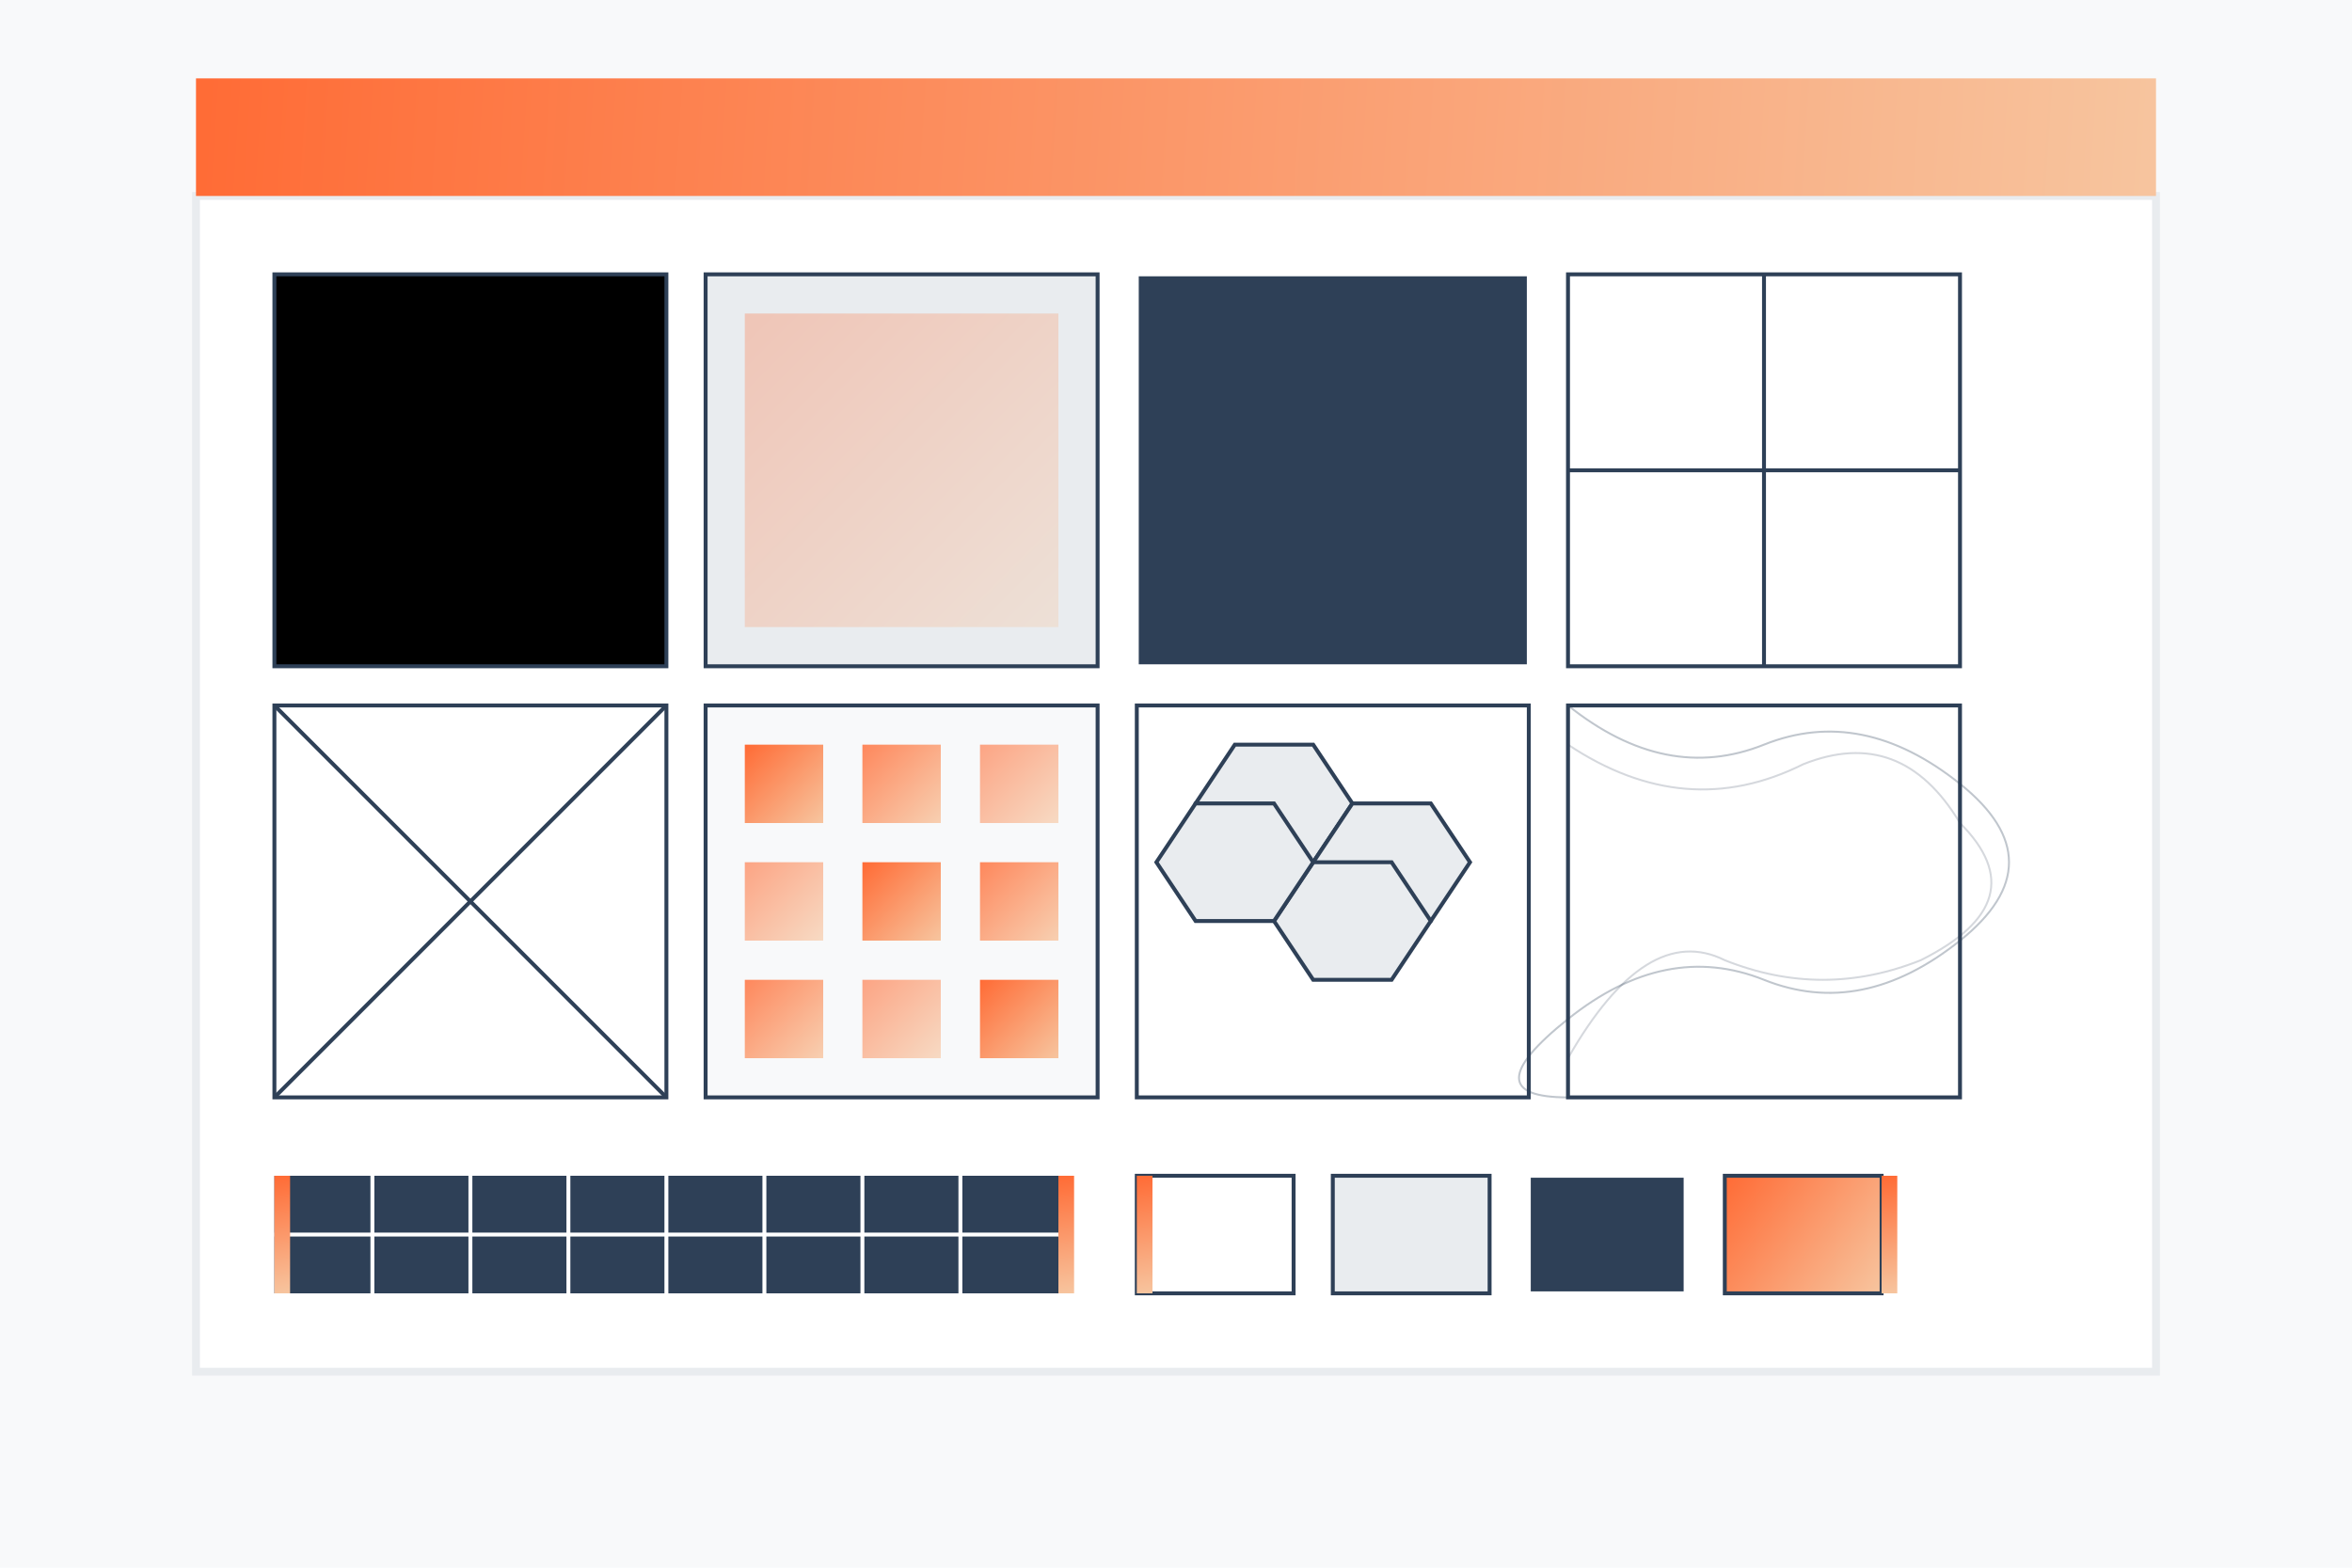 <svg version="1.2" xmlns="http://www.w3.org/2000/svg" viewBox="0 0 600 400" width="600" height="400">
	<title>blog-2</title>
	<defs>
		<linearGradient id="g1" x2="1" gradientUnits="userSpaceOnUse" gradientTransform="matrix(80,80,-80,80,190,80)">
			<stop offset="0" stop-color="#ff6b35"/>
			<stop offset="1" stop-color="#f7c59f"/>
		</linearGradient>
		<linearGradient id="g2" x2="1" gradientUnits="userSpaceOnUse" gradientTransform="matrix(20,20,-20,20,190,190)">
			<stop offset="0" stop-color="#ff6b35"/>
			<stop offset="1" stop-color="#f7c59f"/>
		</linearGradient>
		<linearGradient id="g3" x2="1" gradientUnits="userSpaceOnUse" gradientTransform="matrix(20,20,-20,20,220,190)">
			<stop offset="0" stop-color="#ff6b35"/>
			<stop offset="1" stop-color="#f7c59f"/>
		</linearGradient>
		<linearGradient id="g4" x2="1" gradientUnits="userSpaceOnUse" gradientTransform="matrix(20,20,-20,20,250,190)">
			<stop offset="0" stop-color="#ff6b35"/>
			<stop offset="1" stop-color="#f7c59f"/>
		</linearGradient>
		<linearGradient id="g5" x2="1" gradientUnits="userSpaceOnUse" gradientTransform="matrix(20,20,-20,20,190,220)">
			<stop offset="0" stop-color="#ff6b35"/>
			<stop offset="1" stop-color="#f7c59f"/>
		</linearGradient>
		<linearGradient id="g6" x2="1" gradientUnits="userSpaceOnUse" gradientTransform="matrix(20,20,-20,20,220,220)">
			<stop offset="0" stop-color="#ff6b35"/>
			<stop offset="1" stop-color="#f7c59f"/>
		</linearGradient>
		<linearGradient id="g7" x2="1" gradientUnits="userSpaceOnUse" gradientTransform="matrix(20,20,-20,20,250,220)">
			<stop offset="0" stop-color="#ff6b35"/>
			<stop offset="1" stop-color="#f7c59f"/>
		</linearGradient>
		<linearGradient id="g8" x2="1" gradientUnits="userSpaceOnUse" gradientTransform="matrix(20,20,-20,20,190,250)">
			<stop offset="0" stop-color="#ff6b35"/>
			<stop offset="1" stop-color="#f7c59f"/>
		</linearGradient>
		<linearGradient id="g9" x2="1" gradientUnits="userSpaceOnUse" gradientTransform="matrix(20,20,-20,20,220,250)">
			<stop offset="0" stop-color="#ff6b35"/>
			<stop offset="1" stop-color="#f7c59f"/>
		</linearGradient>
		<linearGradient id="g10" x2="1" gradientUnits="userSpaceOnUse" gradientTransform="matrix(20,20,-20,20,250,250)">
			<stop offset="0" stop-color="#ff6b35"/>
			<stop offset="1" stop-color="#f7c59f"/>
		</linearGradient>
		<linearGradient id="g11" x2="1" gradientUnits="userSpaceOnUse" gradientTransform="matrix(40,30,-28.8,38.4,440,300)">
			<stop offset="0" stop-color="#ff6b35"/>
			<stop offset="1" stop-color="#f7c59f"/>
		</linearGradient>
		<linearGradient id="g12" x2="1" gradientUnits="userSpaceOnUse" gradientTransform="matrix(500,30,-3.587,59.785,50,20)">
			<stop offset="0" stop-color="#ff6b35"/>
			<stop offset="1" stop-color="#f7c59f"/>
		</linearGradient>
		<linearGradient id="g13" x2="1" gradientUnits="userSpaceOnUse" gradientTransform="matrix(4,30,-7.86,1.048,70,300)">
			<stop offset="0" stop-color="#ff6b35"/>
			<stop offset="1" stop-color="#f7c59f"/>
		</linearGradient>
		<linearGradient id="g14" x2="1" gradientUnits="userSpaceOnUse" gradientTransform="matrix(4,30,-7.86,1.048,270,300)">
			<stop offset="0" stop-color="#ff6b35"/>
			<stop offset="1" stop-color="#f7c59f"/>
		</linearGradient>
		<linearGradient id="g15" x2="1" gradientUnits="userSpaceOnUse" gradientTransform="matrix(4,30,-7.86,1.048,290,300)">
			<stop offset="0" stop-color="#ff6b35"/>
			<stop offset="1" stop-color="#f7c59f"/>
		</linearGradient>
		<linearGradient id="g16" x2="1" gradientUnits="userSpaceOnUse" gradientTransform="matrix(4,30,-7.86,1.048,480,300)">
			<stop offset="0" stop-color="#ff6b35"/>
			<stop offset="1" stop-color="#f7c59f"/>
		</linearGradient>
	</defs>
	<style>
		.s0 { fill: #f8f9fa } 
		.s1 { fill: #ffffff;stroke: #e9ecef;stroke-width: 2 } 
		.s2 { fill: #000000;stroke: #2e4057 } 
		.s3 { fill: #e9ecef;stroke: #2e4057 } 
		.s4 { opacity: .3;fill: url(#g1) } 
		.s5 { fill: #2e4057;stroke: #ffffff } 
		.s6 { fill: #ffffff;stroke: #2e4057 } 
		.s7 { fill: #f8f9fa;stroke: #2e4057 } 
		.s8 { fill: url(#g2) } 
		.s9 { opacity: .8;fill: url(#g3) } 
		.s10 { opacity: .6;fill: url(#g4) } 
		.s11 { opacity: .6;fill: url(#g5) } 
		.s12 { fill: url(#g6) } 
		.s13 { opacity: .8;fill: url(#g7) } 
		.s14 { opacity: .8;fill: url(#g8) } 
		.s15 { opacity: .6;fill: url(#g9) } 
		.s16 { fill: url(#g10) } 
		.s17 { opacity: .3;fill: none;stroke: #2e4057;stroke-width: .5 } 
		.s18 { opacity: .2;fill: none;stroke: #2e4057;stroke-width: .5 } 
		.s19 { fill: #2e4057 } 
		.s20 { fill: #000000;stroke: #ffffff } 
		.s21 { fill: url(#g11);stroke: #2e4057 } 
		.s22 { fill: url(#g12) } 
		.s23 { fill: url(#g13) } 
		.s24 { fill: url(#g14) } 
		.s25 { fill: url(#g15) } 
		.s26 { fill: url(#g16) } 
	</style>
	<path fill-rule="evenodd" class="s0" d="m0 0h600v400h-600z"/>
	<path fill-rule="evenodd" class="s1" d="m50 50h500v300h-500z"/>
	<path fill-rule="evenodd" class="s2" d="m70 70h100v100h-100z"/>
	<path fill-rule="evenodd" class="s3" d="m180 70h100v100h-100z"/>
	<path fill-rule="evenodd" class="s4" d="m190 80h80v80h-80z"/>
	<path fill-rule="evenodd" class="s5" d="m290 70h100v100h-100z"/>
	<path fill-rule="evenodd" class="s6" d="m400 70h100v100h-100z"/>
	<path fill-rule="evenodd" class="s2" d="m400 120h100"/>
	<path fill-rule="evenodd" class="s2" d="m450 70v100"/>
	<path fill-rule="evenodd" class="s6" d="m70 180h100v100h-100z"/>
	<path class="s2" d="m70 280l100-100m-100 0l100 100"/>
	<path fill-rule="evenodd" class="s7" d="m180 180h100v100h-100z"/>
	<path fill-rule="evenodd" class="s8" d="m190 190h20v20h-20z"/>
	<path fill-rule="evenodd" class="s9" d="m220 190h20v20h-20z"/>
	<path fill-rule="evenodd" class="s10" d="m250 190h20v20h-20z"/>
	<path fill-rule="evenodd" class="s11" d="m190 220h20v20h-20z"/>
	<path fill-rule="evenodd" class="s12" d="m220 220h20v20h-20z"/>
	<path fill-rule="evenodd" class="s13" d="m250 220h20v20h-20z"/>
	<path fill-rule="evenodd" class="s14" d="m190 250h20v20h-20z"/>
	<path fill-rule="evenodd" class="s15" d="m220 250h20v20h-20z"/>
	<path fill-rule="evenodd" class="s16" d="m250 250h20v20h-20z"/>
	<path fill-rule="evenodd" class="s6" d="m290 180h100v100h-100z"/>
	<path class="s3" d="m315 190h20l10 15-10 15h-20l-10-15z"/>
	<path class="s3" d="m345 205h20l10 15-10 15h-20l-10-15z"/>
	<path class="s3" d="m335 220h20l10 15-10 15h-20l-10-15z"/>
	<path class="s3" d="m305 205h20l10 15-10 15h-20l-10-15z"/>
	<path fill-rule="evenodd" class="s6" d="m400 180h100v100h-100z"/>
	<path class="s17" d="m400 180q25 20 50 10 25-10 50 10 25 20 0 40-25 20-50 10-25-10-50 10-25 20 0 20"/>
	<path class="s18" d="m400 190q30 20 60 5 25-10 40 15 20 20-10 35-25 10-50 0-20-10-40 25"/>
	<path fill-rule="evenodd" class="s19" d="m70 300h200v30h-200z"/>
	<path fill-rule="evenodd" class="s20" d="m70 315h200"/>
	<path fill-rule="evenodd" class="s20" d="m95 300v30"/>
	<path fill-rule="evenodd" class="s20" d="m120 300v30"/>
	<path fill-rule="evenodd" class="s20" d="m145 300v30"/>
	<path fill-rule="evenodd" class="s20" d="m170 300v30"/>
	<path fill-rule="evenodd" class="s20" d="m195 300v30"/>
	<path fill-rule="evenodd" class="s20" d="m220 300v30"/>
	<path fill-rule="evenodd" class="s20" d="m245 300v30"/>
	<path fill-rule="evenodd" class="s6" d="m290 300h40v30h-40z"/>
	<path fill-rule="evenodd" class="s3" d="m340 300h40v30h-40z"/>
	<path fill-rule="evenodd" class="s5" d="m390 300h40v30h-40z"/>
	<path fill-rule="evenodd" class="s21" d="m440 300h40v30h-40z"/>
	<path fill-rule="evenodd" class="s22" d="m50 20h500v30h-500z"/>
	<path fill-rule="evenodd" class="s23" d="m70 300h4v30h-4z"/>
	<path fill-rule="evenodd" class="s24" d="m270 300h4v30h-4z"/>
	<path fill-rule="evenodd" class="s25" d="m290 300h4v30h-4z"/>
	<path fill-rule="evenodd" class="s26" d="m480 300h4v30h-4z"/>
</svg>